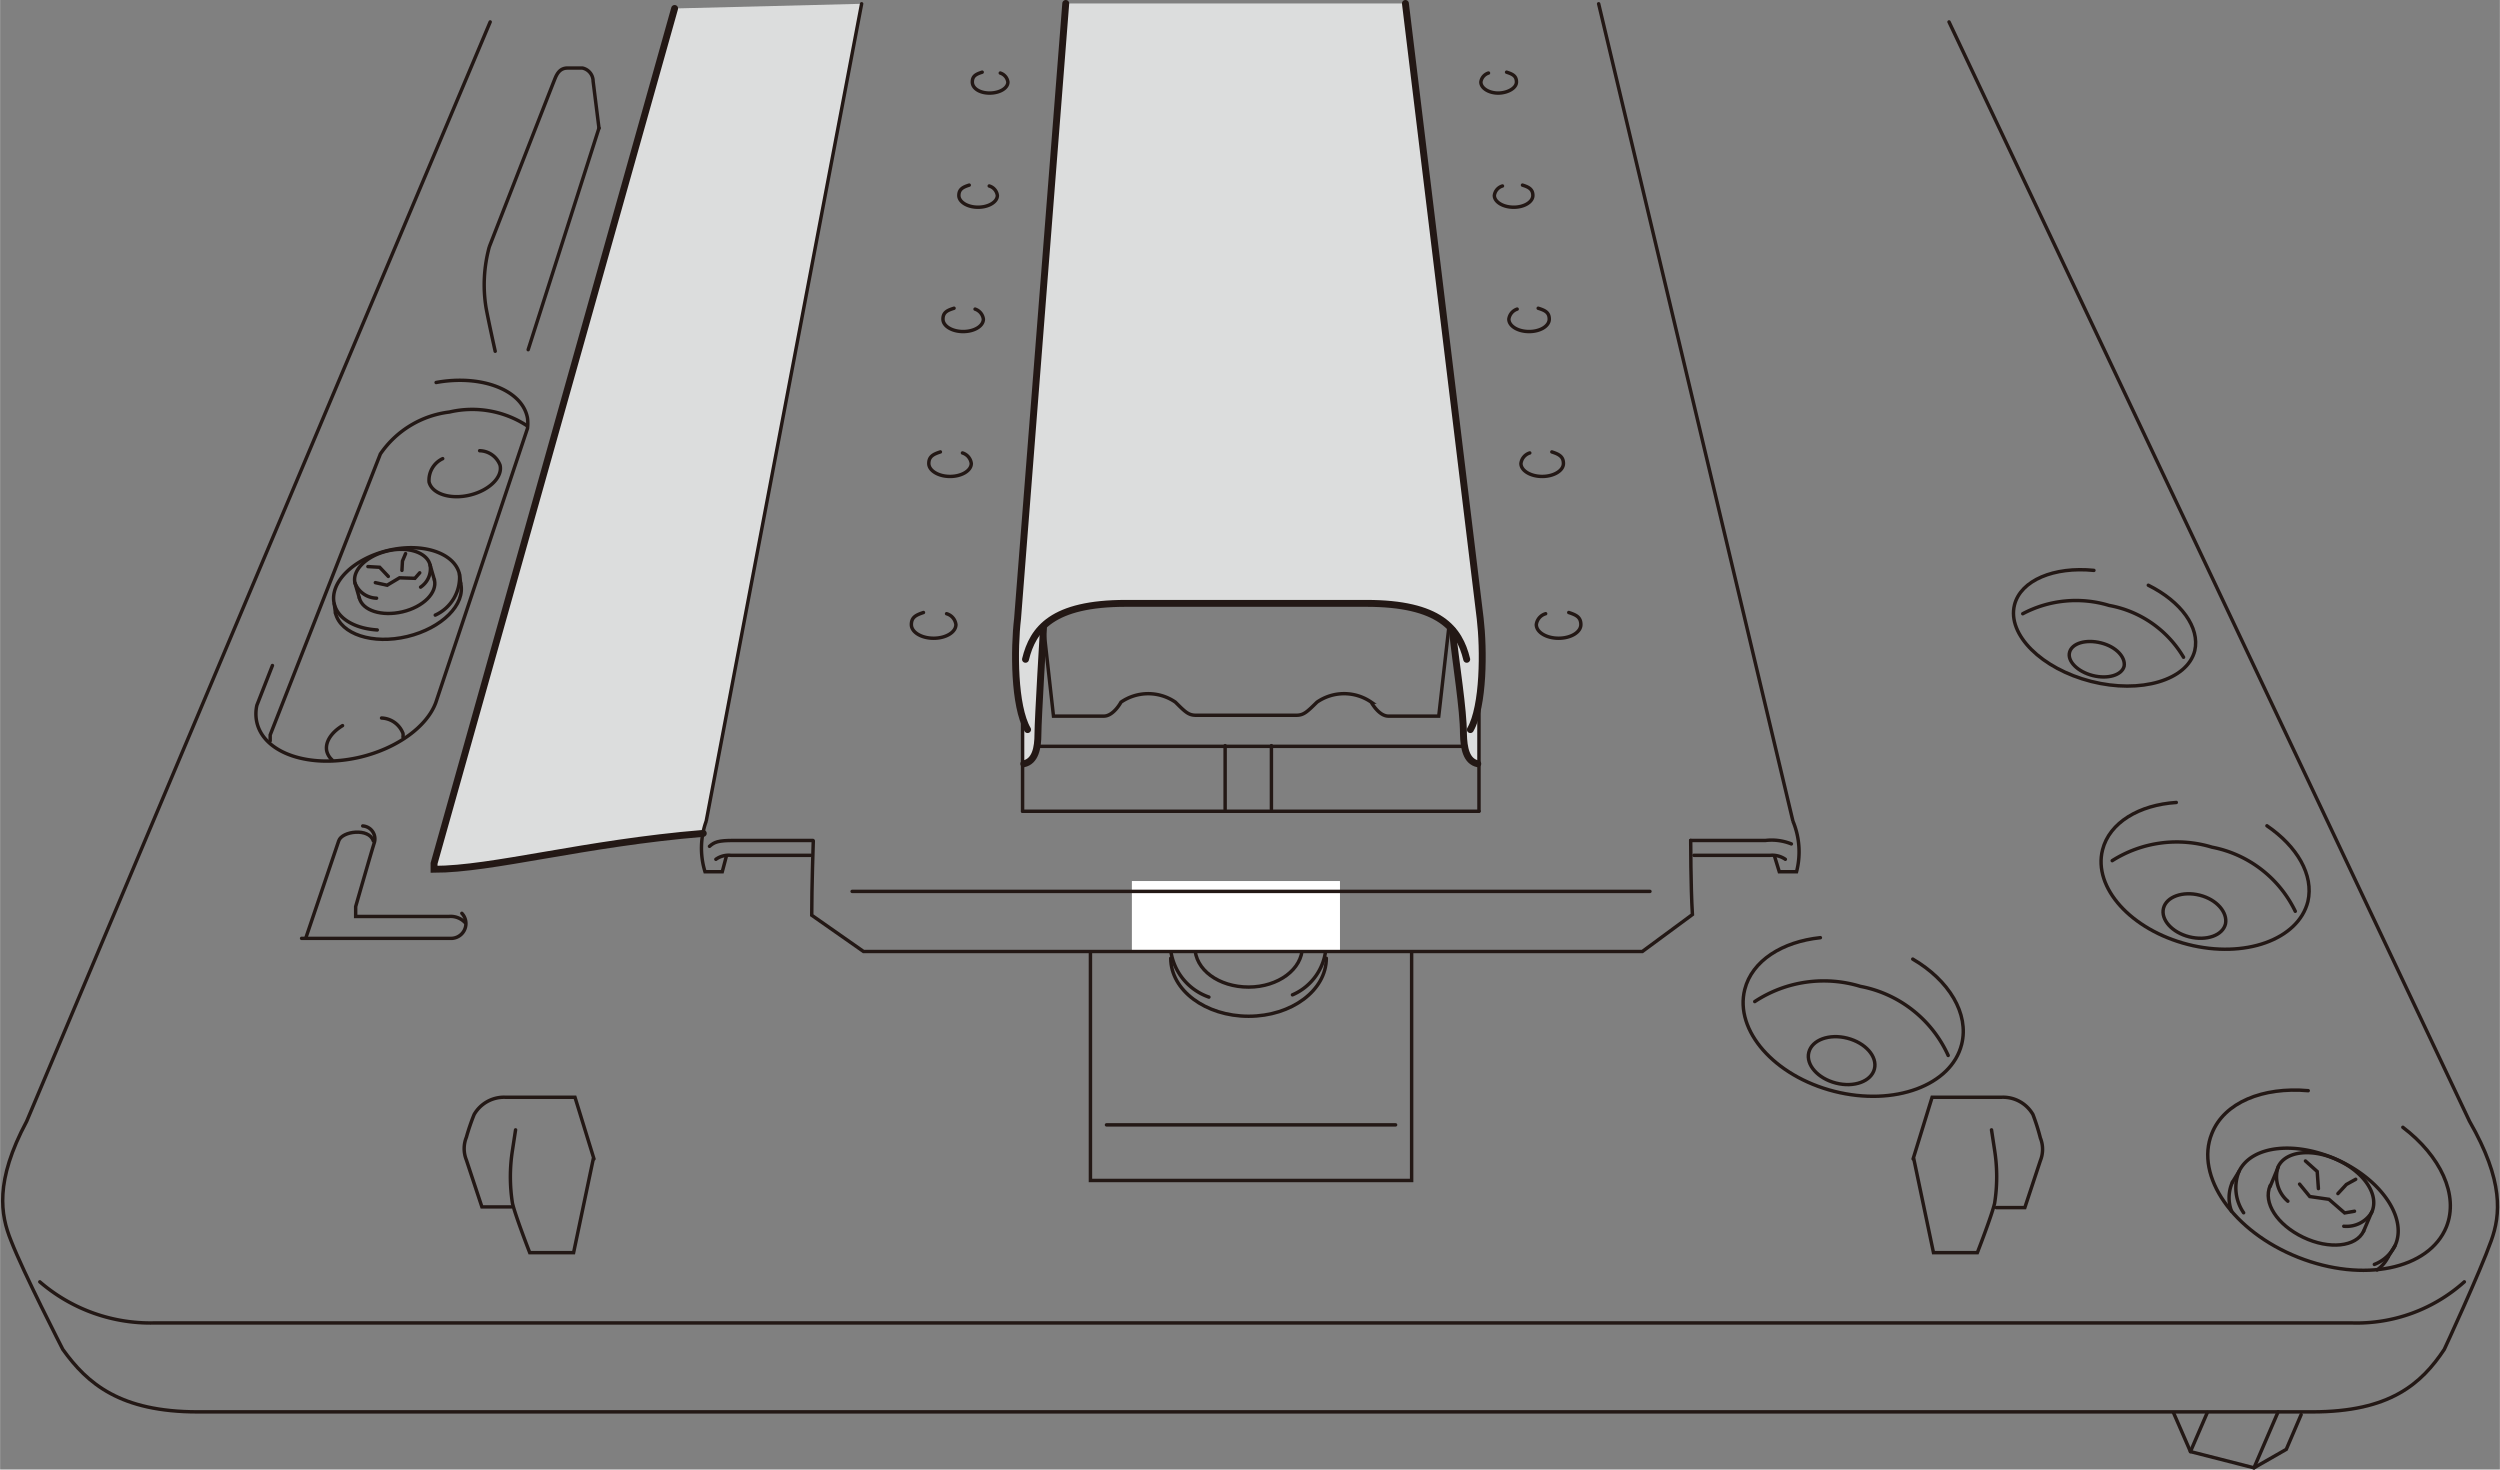<svg id="レイヤー_1" data-name="レイヤー 1" xmlns="http://www.w3.org/2000/svg" xmlns:xlink="http://www.w3.org/1999/xlink" width="51.07mm" height="30.02mm" viewBox="0 0 144.76 85.1"><rect x="0" y="0" width="144.76" height="85.1" fill="#808080" stroke="none"/><defs><style>.cls-1,.cls-4,.cls-5{fill:none;}.cls-2{clip-path:url(#clip-path);}.cls-3{fill:#dcdddd;}.cls-4,.cls-5{stroke:#231815;stroke-linecap:round;}.cls-4{stroke-width:0.2px;}.cls-5{stroke-width:0.4px;}.cls-6{fill:#fff;}</style><clipPath id="clip-path"><rect class="cls-1" width="144.76" height="85.1"/></clipPath></defs><title>LEF2-200_papersetting</title><g class="cls-2"><path class="cls-3" d="M81.38.2l4.33,35.62a19,19,0,0,1-.07,4.81v3.6h-.07c-.67-.14-.81-.92-.83-1.73,0-1.43-.42-4-.64-6l0,0c-.79-.93-2.24-1.57-5-1.57H65.19c-2.57,0-4,.55-4.83,1.37l.07.07s-.33,5.17-.33,6.13-.15,1.59-.82,1.73h-.07V41.82l0-.34a16.7,16.7,0,0,1-.26-5.66L61.71.2"/><path class="cls-3" d="M49.89.22l-9,47.33c-.06.23-.12.47-.16.71h0c-6.9.57-12.23,2.08-15.59,2.08V50L39.06.49"/><path class="cls-4" d="M34.39,67.11l-1.1-3.57H29.24a2,2,0,0,0-1.79,1A12.61,12.61,0,0,0,27,65.86a1.76,1.76,0,0,0,0,1.31l.9,2.72H29.6"/><path class="cls-4" d="M29.85,65.43l-.18,1.18a9.84,9.84,0,0,0,0,3.07c.18.76,1,2.86,1,2.86h2.54l1.14-5.43"/><polyline class="cls-4" points="81.74 55.13 81.74 68.36 63.14 68.36 63.14 55.13"/><line class="cls-4" x1="80.81" y1="65.14" x2="64.07" y2="65.14"/><path class="cls-4" d="M110.76,55.54c2.09,1.22,3.28,3.16,2.83,4.94-.6,2.38-3.9,3.6-7.37,2.72s-5.79-3.52-5.19-5.9c.42-1.67,2.18-2.77,4.38-3"/><path class="cls-4" d="M101.61,58a7.27,7.27,0,0,1,6.12-.88,7,7,0,0,1,5.08,4"/><path class="cls-4" d="M108.54,61.9c-.18.72-1.18,1.09-2.23.82s-1.75-1.06-1.57-1.78,1.18-1.09,2.23-.82S108.72,61.18,108.54,61.9Z"/><path class="cls-4" d="M131.27,47.82C133,49,134,50.66,133.64,52.21c-.56,2.21-3.67,3.32-6.95,2.48s-5.5-3.28-4.94-5.48c.4-1.58,2.12-2.6,4.27-2.74"/><path class="cls-4" d="M139.14,65.28c2.17,1.65,3.26,3.92,2.52,5.77-1,2.46-4.82,3.25-8.58,1.76s-6-4.7-5-7.17c.71-1.8,2.95-2.71,5.58-2.48"/><path class="cls-4" d="M122.31,49.84a7,7,0,0,1,5.78-.78,6.77,6.77,0,0,1,4.82,3.71"/><path class="cls-4" d="M128.87,53.5c-.16.67-1.1,1-2.1.75s-1.66-1-1.49-1.66,1.11-1,2.1-.75S129,52.84,128.87,53.5Z"/><path class="cls-4" d="M124.4,33.89c1.89.94,3,2.44,2.69,3.79-.43,1.71-3.13,2.51-6,1.78s-4.87-2.71-4.44-4.43c.36-1.43,2.29-2.23,4.6-2"/><path class="cls-4" d="M117.13,35.54a6.6,6.6,0,0,1,5-.48,6.31,6.31,0,0,1,4.31,3"/><path class="cls-4" d="M123,38.58c-.13.52-.95.76-1.82.54s-1.48-.83-1.34-1.35.94-.76,1.82-.54S123.09,38.06,123,38.58Z"/><path class="cls-4" d="M49.89.22l-9,47.33a4.62,4.62,0,0,0-.07,2.93h1l.24-.91"/><path class="cls-4" d="M41.45,49.76a1.28,1.28,0,0,1,.86-.23h4.62"/><path class="cls-4" d="M54.81,35.54a.75.75,0,0,1,.54.63c0,.44-.58.79-1.29.79s-1.29-.35-1.29-.79.29-.56.7-.7"/><path class="cls-4" d="M55.73,26.23a.73.73,0,0,1,.51.61c0,.41-.55.75-1.23.75s-1.23-.34-1.23-.75.27-.54.67-.67"/><path class="cls-4" d="M56.46,17.9a.71.71,0,0,1,.48.58c0,.4-.52.72-1.17.72s-1.17-.32-1.17-.72.26-.51.64-.63"/><path class="cls-4" d="M57.28,10.77a.66.66,0,0,1,.47.55c0,.37-.5.68-1.12.68s-1.11-.31-1.11-.68.25-.49.6-.6"/><path class="cls-4" d="M57.92,4.23a.64.64,0,0,1,.44.52c0,.36-.48.64-1.06.64s-1-.28-1-.64.23-.46.57-.57"/><path class="cls-4" d="M86.19,4.23a.63.63,0,0,0-.44.52c0,.36.47.64,1,.64s1.06-.28,1.06-.64-.23-.46-.57-.57"/><line class="cls-4" x1="59.21" y1="41.82" x2="59.21" y2="46.97"/><path class="cls-4" d="M70,57.74a3.33,3.33,0,0,1-2.23-2.9c0-1.85,2-3.36,4.51-3.36s4.5,1.51,4.5,3.36a3.22,3.22,0,0,1-1.94,2.77"/><path class="cls-4" d="M75.41,54.84c0,1.28-1.39,2.32-3.11,2.32s-3.11-1-3.11-2.32,1.39-2.32,3.11-2.32S75.41,53.56,75.41,54.84Z"/><path class="cls-4" d="M76.8,55.49c0,1.85-2,3.36-4.5,3.36s-4.51-1.51-4.51-3.36"/><path class="cls-5" d="M61.71.2,58.92,35.82c-.21,1.78-.21,5.07.58,6.43"/><path class="cls-5" d="M59.28,44.23c.67-.14.82-.92.82-1.73s.32-6.13.32-6.13"/><path class="cls-4" d="M112.86,1.27,143,64.93c2,3.48,1.79,5.43,1.26,6.91-.66,1.86-2.72,6.3-2.72,6.3-1.33,2-3.15,3.62-7.64,3.62H11.45c-4.48,0-6.39-1.62-7.82-3.62,0,0-2.28-4.44-3-6.3-.6-1.48-.95-3.43.91-6.91L28.38,1.27"/><path class="cls-4" d="M142.7,74.23a9.33,9.33,0,0,1-6.51,2.38H8.93A9.81,9.81,0,0,1,2.3,74.23"/><path class="cls-4" d="M110.78,67.11l1.1-3.57h4.05a2,2,0,0,1,1.79,1,12.61,12.61,0,0,1,.43,1.36,1.76,1.76,0,0,1,0,1.31l-.9,2.72h-1.65"/><path class="cls-4" d="M115.32,65.43l.18,1.18a9.84,9.84,0,0,1,0,3.07c-.18.76-1,2.86-1,2.86h-2.54l-1.14-5.43"/><path class="cls-4" d="M92.57.22l11.25,47.33a4.62,4.62,0,0,1,.21,2.93h-1l-.28-.91"/><path class="cls-4" d="M103.38,49.76a1.33,1.33,0,0,0-.87-.23H98.09"/><path class="cls-4" d="M89.5,35.54a.75.75,0,0,0-.54.63c0,.44.58.79,1.29.79s1.29-.35,1.29-.79-.28-.56-.7-.7"/><path class="cls-4" d="M88.58,26.23a.73.73,0,0,0-.51.61c0,.41.55.75,1.23.75s1.23-.34,1.23-.75-.27-.54-.67-.67"/><path class="cls-4" d="M87.85,17.9a.71.71,0,0,0-.48.58c0,.4.52.72,1.17.72s1.17-.32,1.17-.72-.26-.51-.64-.63"/><path class="cls-4" d="M87,10.77a.66.66,0,0,0-.47.55c0,.37.5.68,1.12.68s1.11-.31,1.11-.68-.25-.49-.6-.6"/><line class="cls-4" x1="85.64" y1="40.89" x2="85.64" y2="46.97"/><path class="cls-5" d="M81.38.2l4.33,35.62c.21,1.78.21,5.07-.57,6.43"/><path class="cls-5" d="M85.57,44.23c-.67-.14-.81-.92-.83-1.73,0-1.43-.43-4-.64-6"/><path class="cls-5" d="M84.93,38.18c-.43-1.77-1.57-3.24-5.81-3.24H65.19c-4.24,0-5.38,1.47-5.81,3.24"/><path class="cls-4" d="M83.89,36.37l-.58,5.1H80.4c-.57,0-1-.81-1-.81a2.76,2.76,0,0,0-3.14,0c-.58.57-.77.76-1.2.76H69.25c-.43,0-.62-.19-1.19-.76a2.78,2.78,0,0,0-3.15,0s-.43.81-1,.81H61l-.57-5.1"/><line class="cls-4" x1="59.21" y1="46.98" x2="85.64" y2="46.98"/><line class="cls-4" x1="60.14" y1="43.22" x2="84.78" y2="43.22"/><line class="cls-4" x1="70.94" y1="43.18" x2="70.94" y2="46.87"/><line class="cls-4" x1="73.62" y1="43.18" x2="73.62" y2="46.87"/><rect class="cls-6" x="65.54" y="51.02" width="12.05" height="4.04"/><path class="cls-4" d="M47.07,48.67h-4.6c-.89,0-1.11.09-1.39.34"/><path class="cls-4" d="M97.9,48.67s0,2.67.1,4.29L95.1,55.1H50L47,53c0-1.62.09-4.29.09-4.29"/><path class="cls-4" d="M97.9,48.67h4.33a3.07,3.07,0,0,1,1.5.2"/><line class="cls-4" x1="49.34" y1="51.62" x2="95.54" y2="51.62"/><path class="cls-5" d="M40.72,48.26c-6.9.57-12.23,2.08-15.59,2.08V50L39.06.49"/><path class="cls-4" d="M21,47.83a.75.75,0,0,1,.66,1c-.14.43-1.07,3.67-1.07,3.67v.57H26a1.15,1.15,0,0,1,.93.36"/><path class="cls-4" d="M26.74,52.89a.86.86,0,0,1-.6,1.45H17.46"/><path class="cls-4" d="M17.72,54.27l1.89-5.58c.19-.57,1.76-.76,2,0"/><path class="cls-4" d="M27.77,26.1a1.3,1.3,0,0,1,1.18.83c.17.69-.62,1.47-1.75,1.74s-2.19-.07-2.36-.76a1.38,1.38,0,0,1,.79-1.35"/><path class="cls-4" d="M22.09,41.58a1.38,1.38,0,0,1,1.24.89.76.76,0,0,1,0,.21"/><path class="cls-4" d="M19.22,44a1,1,0,0,1-.3-.49c-.12-.52.25-1.09.91-1.49"/><path class="cls-4" d="M25.25,22.15c2.63-.48,5,.44,5.29,2.06a2.41,2.41,0,0,1,0,.6L25.23,40.69c-.5,1.35-2.17,2.62-4.36,3.15-2.89.69-5.58-.19-6-2a2.24,2.24,0,0,1,0-1l.9-2.3"/><path class="cls-4" d="M15.64,42.9c0-.11,0-.23,0-.34l6.38-16.27a5.67,5.67,0,0,1,4-2.43,5.8,5.8,0,0,1,4.47.78"/><path class="cls-4" d="M34.68,7.42,34.34,4.7a.78.78,0,0,0-.62-.76h-.86c-.38,0-.57.24-.71.57s-3.82,9.78-3.82,9.78a8.35,8.35,0,0,0-.19,3.53c.15.81.53,2.52.53,2.52"/><line class="cls-4" x1="30.58" y1="20.25" x2="34.68" y2="7.42"/><path class="cls-4" d="M21.84,36.48c-1.28-.08-2.28-.64-2.49-1.51-.29-1.23,1.1-2.61,3.1-3.09s3.86.13,4.15,1.36a2.4,2.4,0,0,1-1.4,2.38"/><path class="cls-4" d="M25.15,33.58c.18.74-.65,1.57-1.85,1.85s-2.32-.07-2.5-.81"/><path class="cls-4" d="M21.8,34.64a1.38,1.38,0,0,1-1.25-.88c-.17-.74.66-1.56,1.86-1.85s2.32.08,2.49.81A1.28,1.28,0,0,1,24.35,34"/><path class="cls-4" d="M26.67,33.77c.3,1.23-1.09,2.61-3.09,3.09s-3.86-.13-4.16-1.36"/><line class="cls-4" x1="19.42" y1="35.5" x2="19.35" y2="34.97"/><line class="cls-4" x1="26.67" y1="33.77" x2="26.6" y2="33.24"/><line class="cls-4" x1="25.15" y1="33.58" x2="24.9" y2="32.72"/><line class="cls-4" x1="20.8" y1="34.62" x2="20.55" y2="33.76"/><polyline class="cls-4" points="21.3 32.81 21.98 32.85 22.48 33.38"/><polyline class="cls-4" points="21.73 33.74 22.41 33.89 23.13 33.46 24.02 33.49 24.3 33.17"/><polyline class="cls-4" points="23.48 32.06 23.3 32.49 23.27 33.03"/><path class="cls-4" d="M129.92,70.23a2.55,2.55,0,0,1-.27-2.39c.73-1.53,3.34-1.8,5.84-.61s3.92,3.39,3.19,4.92a2.24,2.24,0,0,1-1.19,1.07"/><path class="cls-4" d="M136.87,71.29c-.43.92-2,1.08-3.5.36s-2.35-2-1.91-3"/><path class="cls-4" d="M132.48,69.56a1.86,1.86,0,0,1-.56-2c.44-.92,2-1.08,3.5-.36s2.36,2,1.92,3a1.71,1.71,0,0,1-1.62.81"/><path class="cls-4" d="M129.22,70.14a2.21,2.21,0,0,1,.05-1.68"/><path class="cls-4" d="M138.3,72.77a2.1,2.1,0,0,1-.65.77"/><line class="cls-4" x1="129.27" y1="68.46" x2="129.65" y2="67.84"/><line class="cls-4" x1="138.3" y1="72.77" x2="138.68" y2="72.15"/><line class="cls-4" x1="136.87" y1="71.29" x2="137.34" y2="70.18"/><line class="cls-4" x1="131.46" y1="68.7" x2="131.92" y2="67.59"/><polyline class="cls-4" points="133.5 67.23 134.18 67.84 134.25 68.83"/><polyline class="cls-4" points="133.16 68.57 133.75 69.29 134.86 69.45 135.77 70.24 136.34 70.14"/><polyline class="cls-4" points="136.41 68.29 135.87 68.59 135.38 69.12"/><line class="cls-4" x1="130.52" y1="85" x2="131.92" y2="81.75"/><line class="cls-4" x1="126.84" y1="84.06" x2="127.82" y2="81.79"/><polyline class="cls-4" points="133.25 81.92 132.39 83.93 130.52 85 126.84 84.06 125.86 81.81"/></g></svg>
